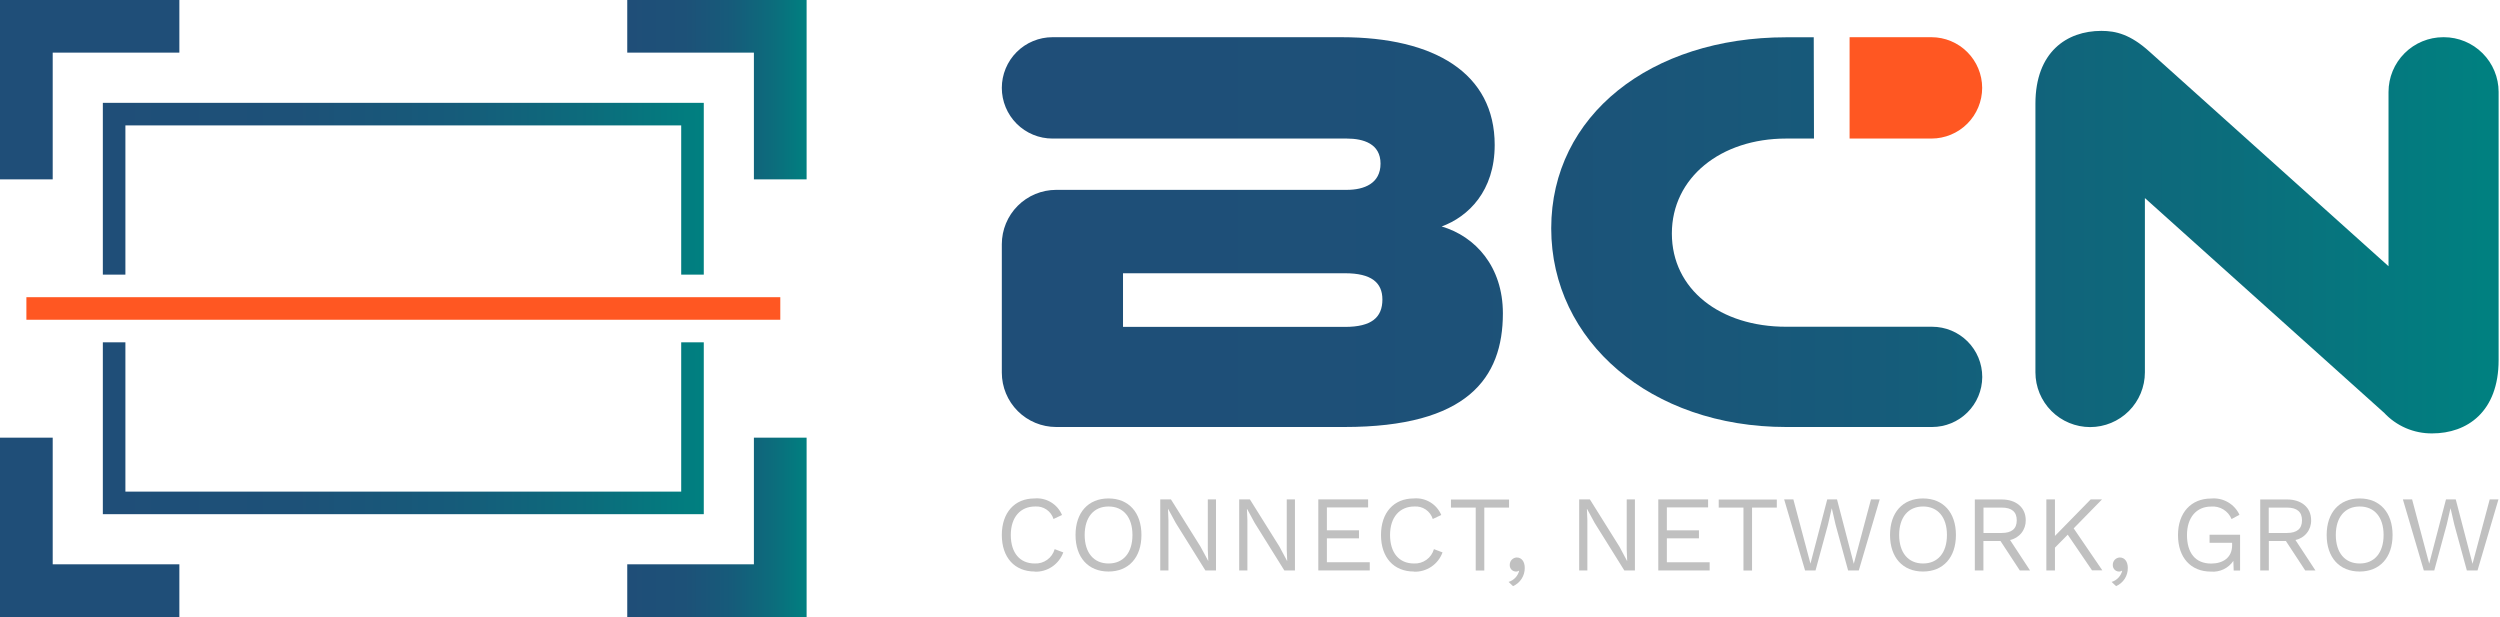 <svg width="235" height="58" viewBox="0 0 235 58" fill="none" xmlns="http://www.w3.org/2000/svg">
<path d="M11.788 25.815V11.788H64.033V25.815H66.155V9.667H9.667V25.815H11.788Z" fill="url(#paint0_linear_83_1286)"/>
<path d="M64.033 32.178V46.212H11.788V32.178H9.667V48.333H66.155V32.178H64.033Z" fill="url(#paint1_linear_83_1286)"/>
<path d="M4.954 16.86H0V0H16.86V4.947H4.954V16.86Z" fill="#1F4E78"/>
<path d="M75.821 16.86H70.867V4.947H58.962V0H75.821V16.86Z" fill="url(#paint2_linear_83_1286)"/>
<path d="M75.821 58H58.962V53.045H70.867V41.14H75.821V58Z" fill="url(#paint3_linear_83_1286)"/>
<path d="M16.86 58H0V41.14H4.954V53.045H16.86V58Z" fill="#1F4E78"/>
<path d="M73.348 27.936H2.481V30.057H73.348V27.936Z" fill="#FF5722"/>
<path d="M97.269 53.724C95.368 53.724 94.171 52.403 94.171 50.289C94.171 48.175 95.382 46.854 97.239 46.854C97.78 46.805 98.323 46.929 98.789 47.209C99.255 47.489 99.619 47.91 99.83 48.41L99.03 48.785C98.916 48.422 98.683 48.109 98.369 47.895C98.054 47.682 97.677 47.582 97.298 47.61C95.933 47.61 95.015 48.601 95.015 50.289C95.015 51.977 95.874 52.968 97.261 52.968C97.681 52.989 98.095 52.867 98.436 52.621C98.778 52.376 99.026 52.022 99.14 51.618L99.948 51.926C99.748 52.475 99.38 52.946 98.896 53.272C98.412 53.597 97.837 53.761 97.254 53.739H97.269V53.724Z" fill="#C0C0C0"/>
<path d="M107.295 50.289C107.295 52.403 106.098 53.724 104.197 53.724C102.296 53.724 101.1 52.403 101.1 50.289C101.1 48.175 102.296 46.854 104.197 46.854C106.098 46.854 107.295 48.175 107.295 50.289ZM101.959 50.289C101.959 51.963 102.818 52.968 104.205 52.968C105.592 52.968 106.451 51.963 106.451 50.289C106.451 48.616 105.592 47.61 104.205 47.61C102.818 47.61 101.959 48.616 101.959 50.289Z" fill="#C0C0C0"/>
<path d="M114.312 53.621H113.306L110.517 49.151L109.805 47.838H109.79L109.834 48.909V53.621H109.064V46.942H110.069L112.851 51.39L113.57 52.726H113.578L113.534 51.654V46.942H114.304V53.621H114.312Z" fill="#C0C0C0"/>
<path d="M121.732 53.621H120.727L117.938 49.151L117.226 47.838H117.211L117.255 48.909V53.621H116.484V46.942H117.49L120.272 51.39L120.984 52.726H120.998L120.954 51.654V46.942H121.725V53.621H121.732Z" fill="#C0C0C0"/>
<path d="M128.757 52.865V53.621H123.92V46.942H128.603V47.698H124.727V49.849H127.744V50.605H124.727V52.851H128.757V52.865Z" fill="#C0C0C0"/>
<path d="M132.911 53.724C131.01 53.724 129.814 52.403 129.814 50.289C129.814 48.175 131.025 46.854 132.889 46.854C133.43 46.805 133.973 46.929 134.439 47.209C134.905 47.489 135.269 47.91 135.48 48.41L134.68 48.785C134.566 48.422 134.333 48.109 134.019 47.895C133.704 47.682 133.327 47.582 132.948 47.61C131.583 47.61 130.665 48.601 130.665 50.289C130.665 51.977 131.524 52.968 132.911 52.968C133.331 52.989 133.745 52.867 134.087 52.621C134.428 52.376 134.676 52.022 134.79 51.618L135.598 51.926C135.398 52.475 135.03 52.946 134.546 53.272C134.062 53.597 133.487 53.761 132.904 53.739H132.919L132.911 53.724Z" fill="#C0C0C0"/>
<path d="M141.851 47.713H139.524V53.629H138.717V47.713H136.39V46.957H141.851V47.713Z" fill="#C0C0C0"/>
<path d="M143.326 53.387C143.33 53.748 143.228 54.103 143.032 54.407C142.837 54.711 142.556 54.951 142.226 55.097L141.807 54.701C142.047 54.627 142.264 54.493 142.437 54.312C142.611 54.131 142.735 53.909 142.798 53.666L142.754 53.651C142.674 53.711 142.574 53.737 142.475 53.724C142.398 53.721 142.322 53.702 142.252 53.669C142.183 53.636 142.12 53.589 142.068 53.532C142.016 53.475 141.976 53.408 141.95 53.335C141.925 53.262 141.913 53.185 141.917 53.108V53.086C141.917 52.91 141.984 52.74 142.106 52.613C142.228 52.485 142.394 52.41 142.57 52.403C143.048 52.403 143.326 52.807 143.326 53.38V53.387Z" fill="#C0C0C0"/>
<path d="M153.69 53.621H152.685L149.896 49.151L149.184 47.838H149.169L149.213 48.909V53.621H148.442V46.942H149.448L152.23 51.39L152.942 52.726H152.956L152.912 51.654V46.942H153.683V53.621H153.69Z" fill="#C0C0C0"/>
<path d="M160.707 52.865V53.621H155.878V46.942H160.561V47.698H156.685V49.849H159.702V50.605H156.685V52.851H160.715L160.707 52.865Z" fill="#C0C0C0"/>
<path d="M167.02 47.713H164.693V53.629H163.886V47.713H161.559V46.957H167.02V47.713Z" fill="#C0C0C0"/>
<path d="M170.682 53.621H169.677L167.71 46.942H168.576L170.183 52.983L171.761 46.942H172.679L174.257 52.998L175.872 46.942H176.694L174.727 53.621H173.721L172.539 49.298L172.194 47.794H172.18L171.835 49.298L170.66 53.621H170.682Z" fill="#C0C0C0"/>
<path d="M183.857 50.289C183.857 52.403 182.661 53.724 180.76 53.724C178.859 53.724 177.663 52.403 177.663 50.289C177.663 48.175 178.852 46.854 180.76 46.854C182.668 46.854 183.857 48.175 183.857 50.289ZM178.521 50.289C178.521 51.963 179.38 52.968 180.767 52.968C182.155 52.968 183.013 51.963 183.013 50.289C183.013 48.616 182.155 47.61 180.767 47.61C179.38 47.61 178.521 48.616 178.521 50.289Z" fill="#C0C0C0"/>
<path d="M188.041 50.855H186.441V53.622H185.634V46.95H188.159C189.509 46.95 190.419 47.698 190.419 48.902C190.429 49.335 190.287 49.758 190.018 50.097C189.748 50.437 189.368 50.671 188.944 50.759L190.823 53.622H189.862L188.041 50.847V50.855ZM186.448 50.099H188.159C189.106 50.099 189.575 49.702 189.575 48.91C189.575 48.117 189.113 47.713 188.159 47.713H186.448V50.099Z" fill="#C0C0C0"/>
<path d="M194.361 50.267L193.165 51.478V53.621H192.357V46.942H193.165V50.377L196.526 46.942H197.591L194.926 49.665L197.62 53.614H196.651L194.361 50.252V50.267Z" fill="#C0C0C0"/>
<path d="M200.013 53.387C200.019 53.749 199.918 54.105 199.722 54.409C199.526 54.713 199.244 54.953 198.912 55.097L198.493 54.701C198.733 54.627 198.95 54.493 199.124 54.312C199.297 54.131 199.421 53.909 199.484 53.666L199.44 53.651C199.36 53.711 199.26 53.737 199.161 53.724C199.084 53.721 199.008 53.702 198.939 53.669C198.869 53.636 198.806 53.589 198.754 53.532C198.703 53.475 198.663 53.408 198.637 53.335C198.611 53.262 198.599 53.185 198.603 53.108V53.086C198.603 52.91 198.67 52.74 198.792 52.613C198.914 52.485 199.081 52.41 199.257 52.403C199.734 52.403 200.013 52.807 200.013 53.38V53.387Z" fill="#C0C0C0"/>
<path d="M210.567 50.26V53.629H209.966L209.936 52.726C209.705 53.065 209.389 53.336 209.019 53.513C208.649 53.69 208.238 53.765 207.83 53.731C205.929 53.731 204.732 52.41 204.732 50.296C204.732 48.182 205.973 46.861 207.844 46.861C208.392 46.809 208.942 46.928 209.419 47.202C209.896 47.475 210.277 47.889 210.509 48.388L209.767 48.792C209.613 48.416 209.342 48.099 208.995 47.888C208.648 47.677 208.242 47.582 207.837 47.617C206.487 47.617 205.576 48.623 205.576 50.296C205.576 51.97 206.362 52.975 207.852 52.975C208.967 52.975 209.819 52.41 209.819 51.258V51.023H207.698V50.267H210.567V50.26Z" fill="#C0C0C0"/>
<path d="M214.869 50.855H213.269V53.622H212.461V46.95H214.986C216.337 46.95 217.247 47.698 217.247 48.902C217.258 49.336 217.116 49.759 216.846 50.099C216.577 50.438 216.196 50.672 215.771 50.759L217.65 53.622H216.689L214.869 50.847V50.855ZM213.261 50.099H214.971C215.918 50.099 216.388 49.702 216.388 48.91C216.388 48.117 215.926 47.713 214.971 47.713H213.261V50.099Z" fill="#C0C0C0"/>
<path d="M224.902 50.289C224.902 52.403 223.706 53.724 221.805 53.724C219.904 53.724 218.707 52.403 218.707 50.289C218.707 48.175 219.904 46.854 221.805 46.854C223.706 46.854 224.902 48.175 224.902 50.289ZM219.566 50.289C219.566 51.963 220.425 52.968 221.812 52.968C223.199 52.968 224.058 51.963 224.058 50.289C224.058 48.616 223.199 47.61 221.812 47.61C220.425 47.61 219.566 48.616 219.566 50.289Z" fill="#C0C0C0"/>
<path d="M228.844 53.621H227.838L225.871 46.942H226.737L228.345 52.983L229.923 46.942H230.84L232.418 52.998L234.033 46.942H234.855L232.888 53.621H231.883L230.701 49.298L230.356 47.794H230.341L229.996 49.298L228.822 53.621H228.844Z" fill="#C0C0C0"/>
<path d="M141.271 29.459C141.271 35.543 137.932 40.138 126.371 40.138H99.28C97.925 40.137 96.626 39.599 95.668 38.641C94.711 37.683 94.172 36.384 94.171 35.03V22.955C94.172 21.601 94.711 20.302 95.668 19.344C96.626 18.386 97.925 17.848 99.28 17.847H126.591C128.236 17.847 129.77 17.245 129.77 15.381C129.77 13.516 128.177 13.024 126.591 13.024H98.935C98.309 13.025 97.69 12.902 97.112 12.662C96.534 12.423 96.008 12.072 95.566 11.63C95.124 11.187 94.773 10.662 94.534 10.084C94.294 9.506 94.171 8.887 94.171 8.261C94.171 7.635 94.294 7.016 94.534 6.438C94.773 5.86 95.124 5.335 95.566 4.892C96.008 4.45 96.534 4.099 97.112 3.86C97.69 3.62 98.309 3.497 98.935 3.497H126.1C134.864 3.497 140.501 6.896 140.501 13.626C140.501 17.95 138.034 20.364 135.517 21.289C138.695 22.221 141.271 25.077 141.271 29.451V29.459ZM105.563 25.686V30.728H126.437C128.904 30.728 129.946 29.855 129.946 28.152C129.946 26.559 128.904 25.686 126.437 25.686H105.563Z" fill="url(#paint4_linear_83_1286)"/>
<path d="M170.514 13.024H167.893C161.757 13.024 157.155 16.695 157.155 21.95C157.155 27.205 161.698 30.714 167.893 30.714H181.619C182.869 30.714 184.067 31.21 184.951 32.094C185.834 32.978 186.331 34.176 186.331 35.426V35.455C186.322 36.7 185.822 37.89 184.939 38.767C184.057 39.645 182.863 40.137 181.619 40.138H167.893C155.188 40.138 145.815 32.086 145.815 21.465C145.815 10.845 155.173 3.505 167.893 3.505H170.492L170.514 13.032V13.024Z" fill="url(#paint5_linear_83_1286)"/>
<path d="M224.073 38.773L201.62 18.618V35C201.62 36.365 201.077 37.673 200.113 38.638C199.148 39.603 197.839 40.145 196.475 40.146C195.11 40.145 193.802 39.603 192.837 38.638C191.872 37.673 191.33 36.365 191.33 35V9.751C191.33 4.877 194.288 2.903 197.524 2.903C198.897 2.903 200.262 3.233 202.068 4.87L224.521 25.025V8.643C224.521 7.278 225.063 5.97 226.028 5.005C226.993 4.04 228.301 3.498 229.666 3.497H229.725C231.089 3.498 232.398 4.04 233.362 5.005C234.327 5.97 234.87 7.278 234.87 8.643V33.841C234.87 38.714 231.912 40.74 228.624 40.74C227.771 40.748 226.926 40.578 226.143 40.239C225.36 39.9 224.658 39.401 224.08 38.773H224.073Z" fill="url(#paint6_linear_83_1286)"/>
<path d="M173.861 3.497H181.56C182.823 3.499 184.033 4.002 184.926 4.895C185.819 5.788 186.322 6.998 186.324 8.261C186.322 9.524 185.819 10.734 184.926 11.627C184.033 12.52 182.823 13.023 181.56 13.024H173.861V3.497Z" fill="#FF5722"/>
<defs>
<linearGradient id="paint0_linear_83_1286" x1="9.667" y1="17.741" x2="66.155" y2="17.741" gradientUnits="userSpaceOnUse">
<stop stop-color="#1F4E78"/>
<stop offset="0.32" stop-color="#1D5178"/>
<stop offset="0.58" stop-color="#165B7A"/>
<stop offset="0.81" stop-color="#0C6C7C"/>
<stop offset="1" stop-color="#008080"/>
</linearGradient>
<linearGradient id="paint1_linear_83_1286" x1="9.667" y1="40.256" x2="66.155" y2="40.256" gradientUnits="userSpaceOnUse">
<stop stop-color="#1F4E78"/>
<stop offset="0.32" stop-color="#1D5178"/>
<stop offset="0.58" stop-color="#165B7A"/>
<stop offset="0.81" stop-color="#0C6C7C"/>
<stop offset="1" stop-color="#008080"/>
</linearGradient>
<linearGradient id="paint2_linear_83_1286" x1="58.962" y1="8.43" x2="75.821" y2="8.43" gradientUnits="userSpaceOnUse">
<stop stop-color="#1F4E78"/>
<stop offset="0.32" stop-color="#1D5178"/>
<stop offset="0.58" stop-color="#165B7A"/>
<stop offset="0.81" stop-color="#0C6C7C"/>
<stop offset="1" stop-color="#008080"/>
</linearGradient>
<linearGradient id="paint3_linear_83_1286" x1="58.962" y1="49.57" x2="75.821" y2="49.57" gradientUnits="userSpaceOnUse">
<stop stop-color="#1F4E78"/>
<stop offset="0.32" stop-color="#1D5178"/>
<stop offset="0.58" stop-color="#165B7A"/>
<stop offset="0.81" stop-color="#0C6C7C"/>
<stop offset="1" stop-color="#008080"/>
</linearGradient>
<linearGradient id="paint4_linear_83_1286" x1="94.171" y1="21.818" x2="232.693" y2="21.818" gradientUnits="userSpaceOnUse">
<stop stop-color="#1F4E78"/>
<stop offset="0.32" stop-color="#1D5178"/>
<stop offset="0.58" stop-color="#165B7A"/>
<stop offset="0.81" stop-color="#0C6C7C"/>
<stop offset="1" stop-color="#008080"/>
</linearGradient>
<linearGradient id="paint5_linear_83_1286" x1="98.208" y1="21.821" x2="231.952" y2="21.821" gradientUnits="userSpaceOnUse">
<stop stop-color="#1F4E78"/>
<stop offset="0.32" stop-color="#1D5178"/>
<stop offset="0.58" stop-color="#165B7A"/>
<stop offset="0.81" stop-color="#0C6C7C"/>
<stop offset="1" stop-color="#008080"/>
</linearGradient>
<linearGradient id="paint6_linear_83_1286" x1="98.371" y1="21.822" x2="233.433" y2="21.822" gradientUnits="userSpaceOnUse">
<stop stop-color="#1F4E78"/>
<stop offset="0.32" stop-color="#1D5178"/>
<stop offset="0.58" stop-color="#165B7A"/>
<stop offset="0.81" stop-color="#0C6C7C"/>
<stop offset="1" stop-color="#008080"/>
</linearGradient>
</defs>
</svg>
